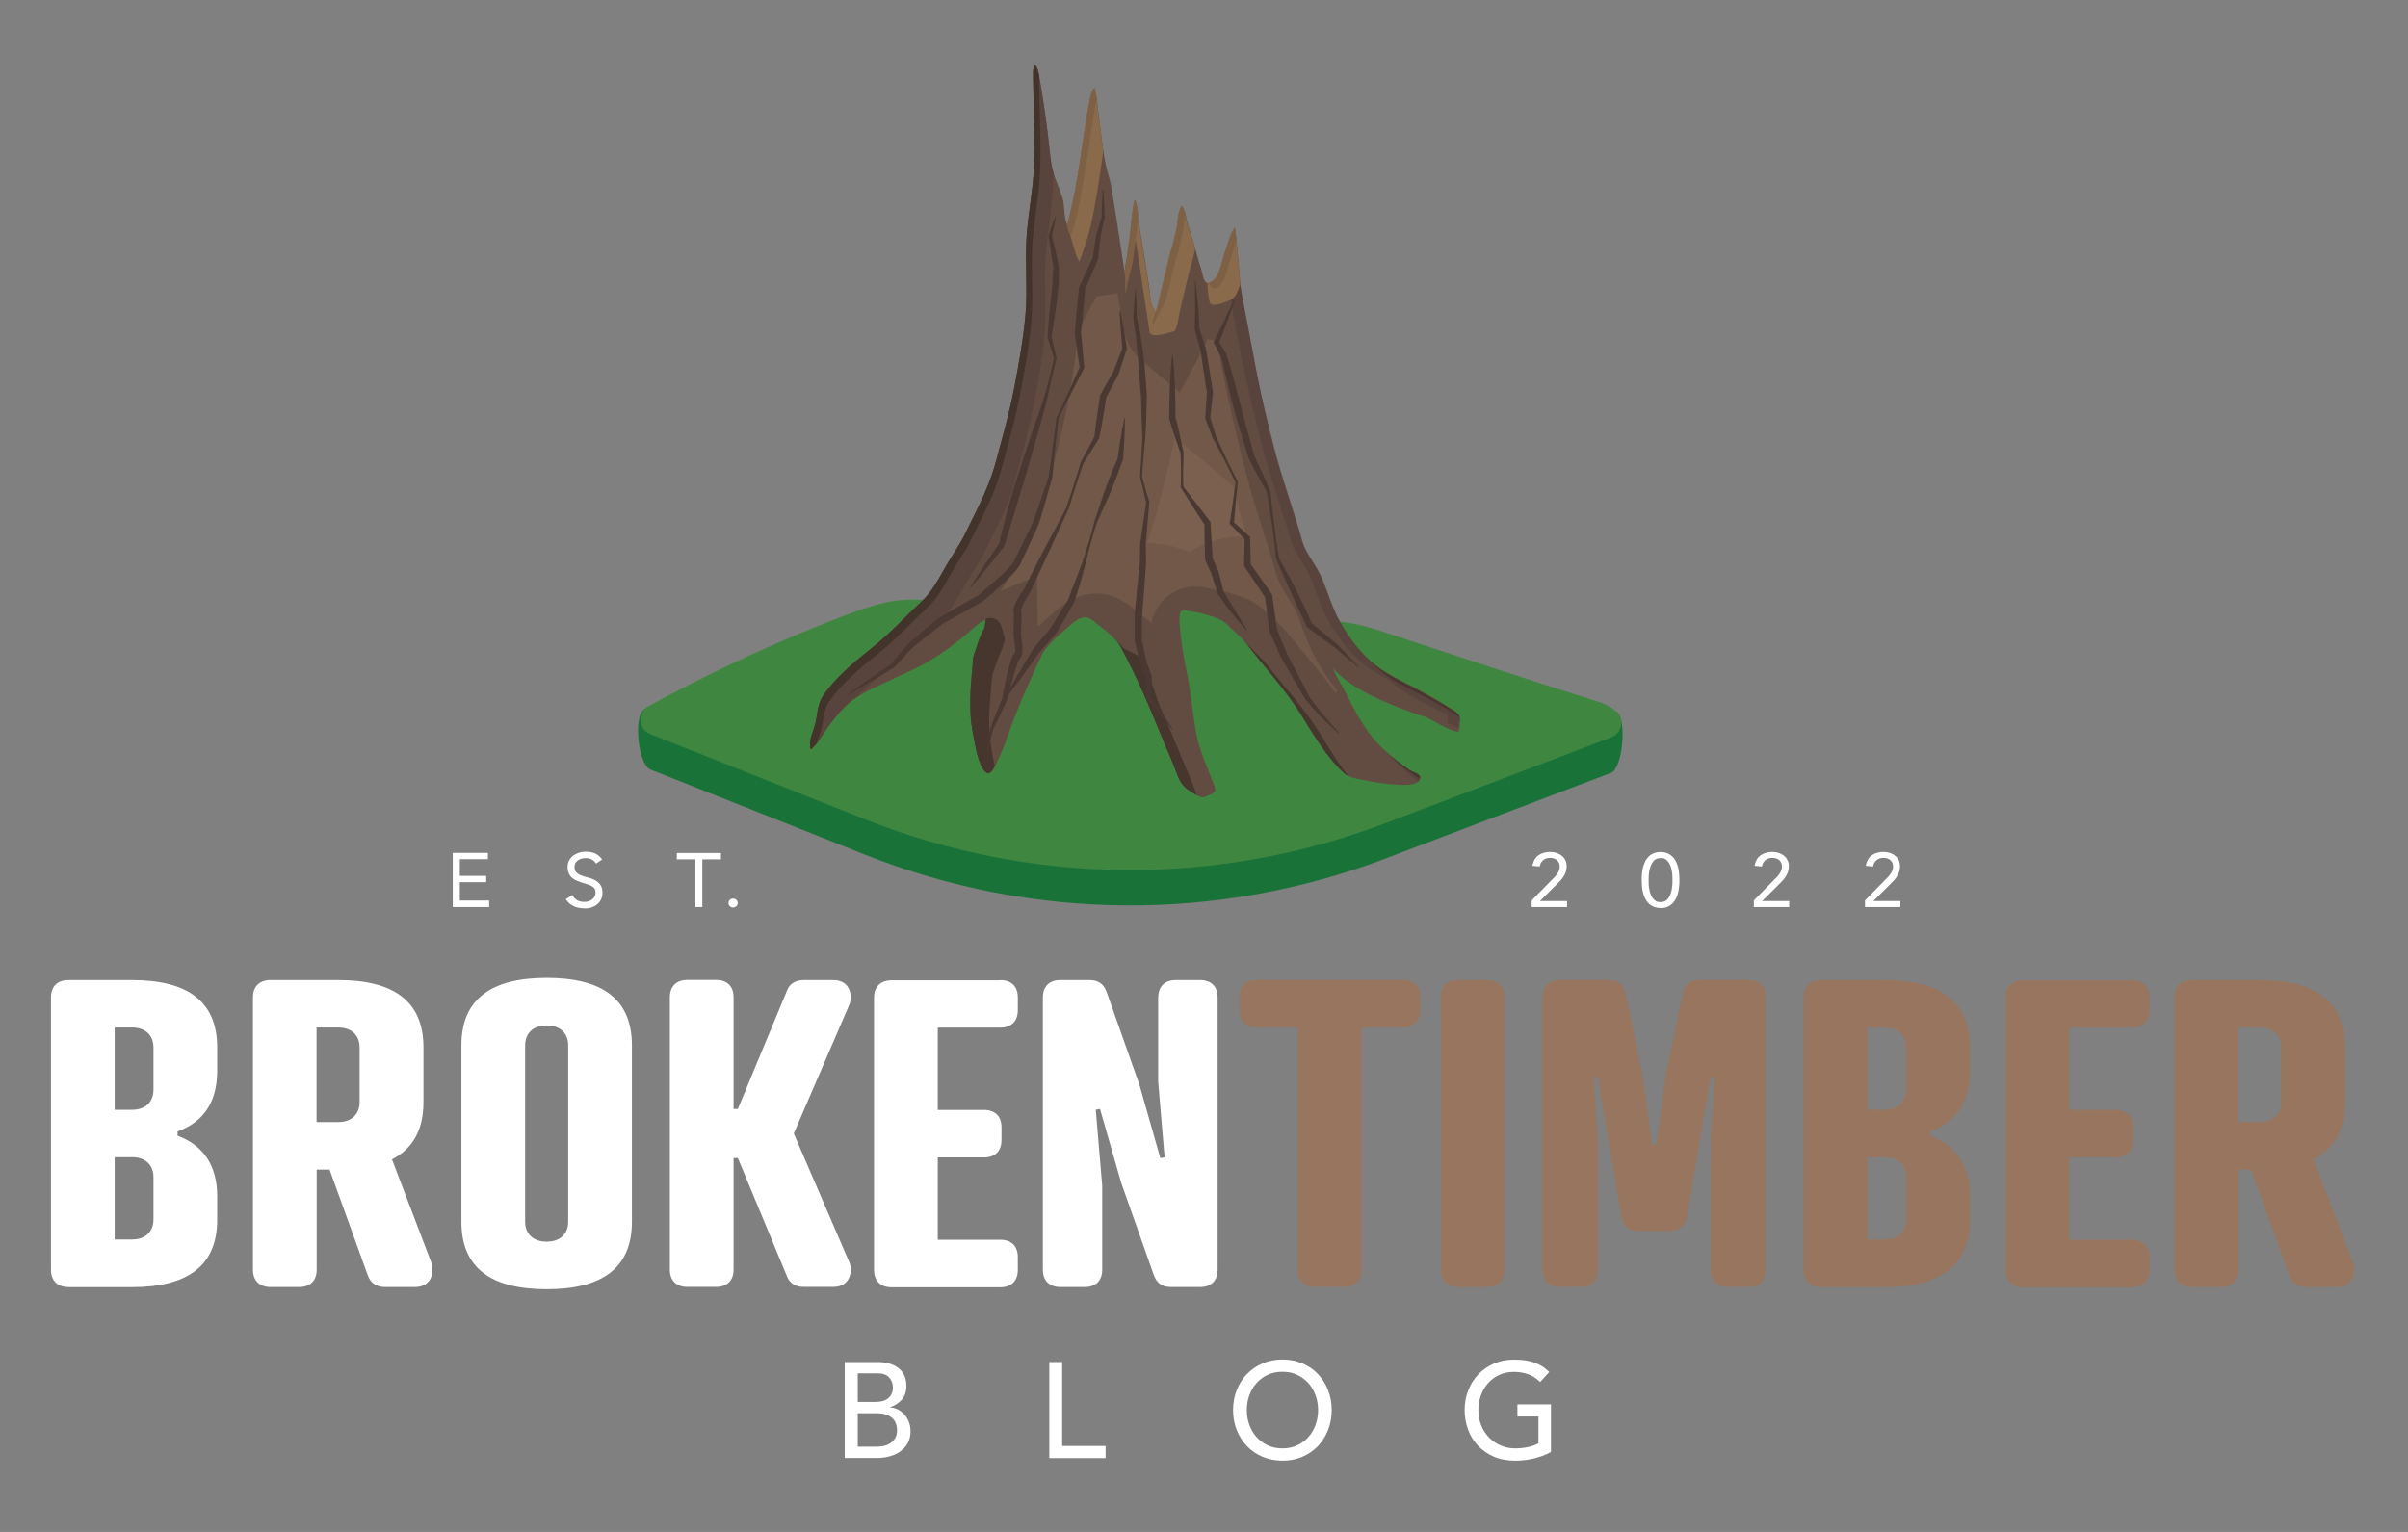 <svg xmlns="http://www.w3.org/2000/svg" id="Layer_1" viewBox="0 0 198 126"><rect x="0" y="0" width="198" height="126" fill="#808080" stroke="none"/><defs><style>.cls-1{fill:#fff;}.cls-2{fill:#7e6145;}.cls-3{fill:#98755e;}.cls-4{fill:#42332b;}.cls-5{fill:#3f8740;}.cls-6{fill:#197339;}.cls-7{fill:#715848;}.cls-8{fill:#46362e;}.cls-9{fill:#896a4b;}.cls-10{fill:#493932;}.cls-11{fill:#58443c;}.cls-12{fill:#624c42;}.cls-13{fill:#7b5f4f;}</style></defs><g><path class="cls-1" d="M5.64,105.86c-.92,0-1.45-.52-1.45-1.43v-22.39c0-.91,.53-1.43,1.45-1.43h5.21c4.57,0,7.01,1.74,7.01,5.54v1.92c0,2.58-1.13,4.22-3.26,4.99v.35c2.12,.8,3.26,2.44,3.26,4.99v1.92c0,3.8-2.44,5.55-7.01,5.55H5.64Zm5.21-14.58c1.17,0,1.77-.7,1.77-1.64v-3.49c0-.94-.6-1.64-1.77-1.64h-1.42v6.77h1.42Zm0,10.67c1.17,0,1.77-.7,1.77-1.64v-3.49c0-.94-.6-1.64-1.77-1.64h-1.42v6.77h1.42Z"></path><path class="cls-1" d="M32.23,95.36l3.22,8.44c.28,.73,.11,2.06-1.34,2.06h-2.44c-.74,0-1.2-.35-1.42-.94l-3.15-8.72h-1.06v8.23c0,.91-.53,1.43-1.45,1.43h-2.34c-.92,0-1.45-.52-1.45-1.43v-22.39c0-.91,.53-1.43,1.45-1.43h5.56c4.57,0,7.01,1.74,7.01,5.54v4.5c0,2.3-.89,3.84-2.59,4.71Zm-4.43-3.07c1.17,0,1.77-.7,1.77-1.64v-4.5c0-.94-.6-1.64-1.77-1.64h-1.77v7.78h1.77Z"></path><path class="cls-1" d="M51.96,85.98v14.51c0,3.8-2.44,5.55-7.01,5.55s-7.01-1.74-7.01-5.55v-14.51c0-3.8,2.44-5.55,7.01-5.55s7.01,1.74,7.01,5.55Zm-8.78,0v14.51c0,.94,.6,1.64,1.77,1.64s1.77-.7,1.77-1.64v-14.51c0-.94-.6-1.64-1.77-1.64s-1.77,.7-1.77,1.64Z"></path><path class="cls-1" d="M60.32,91.21h.35l4.07-9.8c.21-.52,.71-.8,1.35-.8h2.41c1.52,0,1.59,1.43,1.34,2.02l-4.57,10.6,4.57,10.6c.25,.59,.18,2.02-1.34,2.02h-2.41c-.64,0-1.13-.28-1.35-.8l-4.07-9.8h-.35v9.17c0,.91-.53,1.43-1.45,1.43h-2.34c-.92,0-1.45-.52-1.45-1.43v-22.39c0-.91,.53-1.43,1.45-1.43h2.34c.92,0,1.45,.52,1.45,1.43v9.17Z"></path><path class="cls-1" d="M82.24,80.61c.92,0,1.45,.52,1.45,1.43v1.05c0,.91-.53,1.43-1.45,1.43h-5.13v6.77h3.79c.92,0,1.45,.52,1.45,1.43v1.05c0,.91-.53,1.43-1.45,1.43h-3.79v6.77h5.13c.92,0,1.45,.52,1.45,1.43v1.05c0,.91-.53,1.43-1.45,1.43h-8.92c-.92,0-1.45-.52-1.45-1.43v-22.39c0-.91,.53-1.43,1.45-1.43h8.92Z"></path><path class="cls-1" d="M95.24,82.04c0-.91,.53-1.43,1.45-1.43h1.98c.92,0,1.45,.52,1.45,1.43v22.39c0,.91-.53,1.43-1.45,1.43h-2.37c-.89,0-1.24-.45-1.45-1.05l-2.66-7.53-1.74-6.07-.35,.07,.53,6.24v6.91c0,.91-.53,1.43-1.45,1.43h-1.98c-.92,0-1.45-.52-1.45-1.43v-22.39c0-.91,.53-1.43,1.45-1.43h2.37c.89,0,1.24,.45,1.45,1.05l2.66,7.53,1.73,6.07,.35-.07-.53-6.24v-6.91Z"></path><path class="cls-3" d="M111.96,84.51v19.91c0,.91-.53,1.43-1.45,1.43h-2.34c-.92,0-1.45-.52-1.45-1.43v-19.91h-3.36c-.92,0-1.45-.52-1.45-1.43v-1.05c0-.91,.53-1.43,1.45-1.43h11.97c.92,0,1.45,.52,1.45,1.43v1.05c0,.91-.53,1.43-1.45,1.43h-3.36Z"></path><path class="cls-3" d="M123.72,104.43c0,.91-.53,1.43-1.45,1.43h-2.34c-.92,0-1.45-.52-1.45-1.43v-22.39c0-.91,.53-1.43,1.45-1.43h2.34c.92,0,1.45,.52,1.45,1.43v22.39Z"></path><path class="cls-3" d="M134.77,101.25c-.85,0-1.31-.45-1.42-1.05l-1.98-11.58h-.35l.35,4.88v10.92c0,.91-.53,1.43-1.45,1.43h-1.63c-.92,0-1.45-.52-1.45-1.43v-22.39c0-.94,.57-1.43,1.45-1.43h3.93c.92,0,1.35,.45,1.49,1.36l1.31,6.21,.82,6h.35l.82-6,1.31-6.21c.14-.91,.57-1.36,1.49-1.36h3.93c.89,0,1.45,.49,1.45,1.43v22.39c0,.91-.53,1.43-1.45,1.43h-1.63c-.92,0-1.45-.52-1.45-1.43v-10.92l.35-4.88h-.35l-1.98,11.58c-.11,.59-.57,1.05-1.42,1.05h-2.48Z"></path><path class="cls-3" d="M149.75,105.86c-.92,0-1.45-.52-1.45-1.43v-22.39c0-.91,.53-1.43,1.45-1.43h5.21c4.57,0,7.01,1.74,7.01,5.54v1.92c0,2.58-1.13,4.22-3.26,4.99v.35c2.12,.8,3.26,2.44,3.26,4.99v1.92c0,3.8-2.44,5.55-7.01,5.55h-5.21Zm5.21-14.58c1.17,0,1.77-.7,1.77-1.64v-3.49c0-.94-.6-1.64-1.77-1.64h-1.42v6.77h1.42Zm0,10.67c1.17,0,1.77-.7,1.77-1.64v-3.49c0-.94-.6-1.64-1.77-1.64h-1.42v6.77h1.42Z"></path><path class="cls-3" d="M175.29,80.61c.92,0,1.45,.52,1.45,1.43v1.05c0,.91-.53,1.43-1.45,1.43h-5.13v6.77h3.79c.92,0,1.45,.52,1.45,1.43v1.05c0,.91-.53,1.43-1.45,1.43h-3.79v6.77h5.13c.92,0,1.45,.52,1.45,1.43v1.05c0,.91-.53,1.43-1.45,1.43h-8.92c-.92,0-1.45-.52-1.45-1.43v-22.39c0-.91,.53-1.43,1.45-1.43h8.92Z"></path><path class="cls-3" d="M190.23,95.36l3.22,8.44c.28,.73,.11,2.06-1.34,2.06h-2.44c-.74,0-1.2-.35-1.42-.94l-3.15-8.72h-1.06v8.23c0,.91-.53,1.43-1.45,1.43h-2.34c-.92,0-1.45-.52-1.45-1.43v-22.39c0-.91,.53-1.43,1.45-1.43h5.56c4.57,0,7.01,1.74,7.01,5.54v4.5c0,2.3-.89,3.84-2.59,4.71Zm-4.43-3.07c1.17,0,1.77-.7,1.77-1.64v-4.5c0-.94-.6-1.64-1.77-1.64h-1.77v7.78h1.77Z"></path></g><g><g><path class="cls-1" d="M37.31,70.24h2.73v.36h-2.31v1.53h2.17v.36h-2.17v1.67h2.41v.36h-2.83v-4.29Z"></path><path class="cls-1" d="M40.22,74.6h-2.99v-4.45h2.89v.52h-2.31v1.37h2.17v.52h-2.17v1.51h2.41v.52Zm-2.83-.16h2.67v-.2h-2.41v-1.83h2.17v-.2h-2.17v-1.69h2.31v-.2h-2.57v4.13Z"></path></g><g><path class="cls-1" d="M47.03,73.73c.11,.18,.25,.32,.43,.41s.37,.13,.6,.13c.14,0,.27-.02,.39-.06,.12-.04,.23-.1,.32-.17,.09-.07,.16-.16,.21-.26,.05-.1,.08-.22,.08-.35,0-.15-.03-.27-.1-.37-.07-.1-.15-.18-.26-.24-.11-.06-.23-.12-.37-.16-.14-.04-.28-.09-.42-.13-.14-.04-.29-.09-.42-.15-.14-.06-.26-.13-.37-.22-.11-.09-.2-.21-.26-.34-.07-.14-.1-.31-.1-.51,0-.19,.04-.36,.12-.51,.08-.15,.18-.27,.32-.37s.28-.17,.46-.22c.17-.05,.35-.08,.54-.08,.24,0,.47,.04,.68,.12s.39,.22,.54,.41l-.36,.25c-.1-.14-.23-.25-.37-.32-.14-.07-.31-.11-.5-.11-.13,0-.26,.02-.38,.05-.12,.03-.23,.08-.32,.15s-.16,.15-.22,.25c-.05,.1-.08,.22-.08,.36,0,.21,.06,.38,.17,.49,.11,.12,.26,.21,.43,.27,.17,.07,.35,.13,.55,.18,.2,.05,.38,.12,.55,.2,.17,.08,.31,.2,.43,.35,.11,.15,.17,.36,.17,.63,0,.19-.04,.37-.11,.51-.08,.15-.18,.28-.31,.38-.13,.1-.28,.18-.44,.23s-.34,.08-.52,.08c-.29,0-.57-.05-.81-.15-.25-.1-.46-.27-.64-.5l.4-.25Z"></path><path class="cls-1" d="M48.08,74.71c-.3,0-.59-.05-.84-.15-.26-.11-.49-.28-.67-.53l-.05-.07,.54-.35,.04,.07c.1,.17,.23,.3,.39,.38,.16,.08,.35,.12,.56,.12,.13,0,.25-.02,.37-.06,.11-.04,.21-.09,.29-.16,.08-.07,.15-.15,.19-.24,.05-.09,.07-.2,.07-.31,0-.13-.03-.24-.08-.32-.06-.09-.14-.16-.24-.21-.1-.06-.22-.11-.35-.15-.14-.04-.28-.09-.42-.13-.16-.05-.3-.1-.43-.15-.14-.06-.27-.14-.39-.23-.12-.1-.21-.22-.28-.37-.07-.15-.11-.33-.11-.54,0-.2,.04-.38,.13-.54,.08-.16,.2-.29,.34-.4,.14-.1,.3-.18,.48-.24,.41-.12,.89-.1,1.27,.05,.22,.09,.41,.24,.57,.44l.05,.07-.49,.34-.05-.06c-.1-.13-.21-.23-.34-.29-.13-.07-.29-.1-.47-.1-.13,0-.25,.02-.36,.05-.11,.03-.21,.08-.29,.14-.08,.06-.15,.13-.2,.22-.05,.09-.07,.2-.07,.32,0,.19,.05,.34,.15,.44,.11,.11,.24,.19,.4,.25,.17,.07,.35,.12,.54,.17,.21,.05,.4,.12,.57,.21,.18,.09,.33,.22,.45,.38,.12,.16,.19,.39,.19,.67,0,.2-.04,.39-.12,.55-.08,.16-.19,.3-.33,.41-.13,.11-.29,.19-.47,.25-.17,.06-.36,.08-.55,.08Zm-1.33-.71c.16,.19,.34,.32,.55,.41,.24,.09,.5,.14,.78,.14,.17,0,.34-.03,.5-.08s.3-.12,.42-.22c.12-.1,.21-.21,.29-.35,.07-.14,.1-.3,.1-.48,0-.25-.05-.44-.15-.58-.11-.14-.24-.25-.4-.33-.16-.08-.34-.15-.54-.2-.2-.05-.39-.11-.56-.18-.18-.07-.33-.17-.45-.29-.13-.13-.19-.32-.19-.55,0-.15,.03-.28,.09-.4,.06-.11,.14-.2,.24-.28,.1-.07,.22-.13,.35-.16,.13-.04,.26-.05,.41-.05,.21,0,.39,.04,.54,.12,.13,.06,.25,.16,.35,.28l.23-.16c-.13-.15-.28-.26-.45-.32-.35-.14-.79-.16-1.17-.05-.16,.05-.31,.12-.43,.21-.12,.09-.22,.21-.29,.34-.07,.14-.11,.29-.11,.47,0,.19,.03,.35,.09,.48,.06,.13,.14,.23,.24,.31,.1,.09,.22,.16,.35,.21,.13,.05,.26,.1,.42,.15,.15,.04,.29,.09,.42,.13,.15,.05,.27,.1,.38,.17,.12,.07,.22,.16,.29,.26,.07,.11,.11,.25,.11,.41,0,.14-.03,.27-.09,.38-.06,.11-.14,.21-.23,.29-.1,.08-.21,.14-.34,.18-.13,.04-.27,.06-.42,.06-.24,0-.45-.05-.63-.14-.16-.08-.3-.21-.41-.37l-.26,.16Z"></path></g><g><path class="cls-1" d="M57.26,70.6h-1.52v-.36h3.47v.36h-1.53v3.92h-.42v-3.92Z"></path><path class="cls-1" d="M57.76,74.6h-.58v-3.92h-1.53v-.52h3.63v.52h-1.53v3.92Zm-.42-.16h.26v-3.92h1.53v-.2h-3.31v.2h1.53v3.92Z"></path></g><g><path class="cls-1" d="M59.98,74.27c0-.08,.03-.15,.09-.21,.06-.06,.13-.08,.21-.08s.16,.03,.21,.08c.06,.06,.09,.13,.09,.21s-.03,.15-.09,.21c-.06,.06-.13,.08-.21,.08s-.16-.03-.21-.08c-.06-.06-.09-.12-.09-.21Z"></path><path class="cls-1" d="M60.28,74.64c-.11,0-.2-.04-.27-.11-.07-.07-.11-.16-.11-.26s.04-.19,.11-.26c.15-.14,.39-.14,.54,0,.07,.07,.11,.16,.11,.26s-.04,.19-.11,.26c-.07,.07-.17,.11-.27,.11Zm0-.58c-.06,0-.12,.02-.16,.06-.04,.04-.06,.09-.06,.15s.02,.11,.06,.15c.09,.08,.23,.08,.32,0,.04-.04,.06-.09,.06-.15s-.02-.11-.06-.15-.1-.06-.16-.06Z"></path></g></g><g><g><path class="cls-1" d="M126.02,74.1l1.68-1.7c.08-.07,.15-.15,.23-.23,.08-.08,.14-.17,.21-.26,.06-.09,.11-.19,.15-.29,.04-.1,.06-.21,.06-.33,0-.25-.08-.45-.25-.59-.17-.14-.38-.21-.64-.21-.23,0-.43,.06-.59,.19-.16,.13-.26,.3-.31,.51l-.44-.04c.07-.33,.23-.58,.47-.74,.24-.16,.54-.25,.88-.25,.17,0,.34,.03,.49,.08,.16,.05,.29,.12,.41,.21,.12,.09,.21,.21,.28,.34,.07,.14,.1,.29,.1,.46s-.03,.32-.08,.46c-.05,.14-.12,.28-.21,.4s-.18,.25-.3,.36-.22,.23-.34,.34l-1.39,1.37h2.34v.33h-2.76v-.42Z"></path><path class="cls-1" d="M128.86,74.6h-2.92v-.54l1.7-1.73c.08-.07,.15-.15,.22-.23,.07-.08,.14-.16,.2-.25,.06-.09,.1-.18,.14-.27,.03-.09,.05-.19,.05-.3,0-.23-.07-.4-.22-.53-.15-.13-.35-.19-.59-.19-.22,0-.39,.06-.54,.18-.14,.12-.24,.27-.28,.46l-.02,.07-.6-.06,.02-.09c.08-.35,.25-.62,.51-.79,.26-.17,.57-.26,.93-.26,.18,0,.35,.03,.52,.08,.16,.05,.31,.13,.43,.23,.13,.1,.23,.22,.3,.37,.08,.15,.11,.32,.11,.5,0,.18-.03,.34-.08,.49-.06,.15-.13,.29-.22,.42-.09,.13-.19,.26-.31,.37-.11,.11-.22,.23-.34,.34l-1.25,1.24h2.23v.49Zm-2.76-.16h2.6v-.17h-2.46l1.53-1.51c.11-.11,.23-.23,.34-.34,.11-.11,.2-.23,.29-.35,.08-.12,.15-.25,.2-.39,.05-.13,.07-.28,.07-.43s-.03-.3-.1-.43c-.06-.12-.15-.23-.26-.32-.11-.09-.24-.16-.39-.2-.15-.05-.3-.07-.47-.07-.33,0-.61,.08-.84,.23-.2,.14-.34,.34-.42,.6l.28,.03c.06-.2,.16-.36,.32-.48,.17-.14,.39-.21,.64-.21,.27,0,.5,.08,.69,.23,.19,.16,.28,.38,.28,.65,0,.12-.02,.24-.06,.35-.04,.11-.09,.21-.16,.31-.07,.1-.14,.19-.21,.27-.08,.08-.15,.16-.23,.24l-1.65,1.68v.31Z"></path></g><g><path class="cls-1" d="M135.06,72.38c0-.15,0-.32,.02-.49,.01-.17,.04-.34,.08-.5,.04-.16,.09-.32,.16-.47s.16-.28,.27-.39c.11-.11,.24-.2,.39-.27,.15-.07,.33-.1,.54-.1s.39,.03,.55,.1c.15,.07,.28,.16,.39,.27,.11,.11,.2,.24,.27,.39s.12,.3,.16,.47c.04,.16,.07,.33,.08,.5,.01,.17,.02,.33,.02,.49s0,.32-.02,.49c-.01,.17-.04,.34-.08,.5-.04,.16-.09,.32-.16,.47s-.16,.28-.27,.39-.24,.2-.39,.27-.34,.1-.55,.1-.39-.03-.54-.1-.29-.16-.39-.27c-.11-.11-.2-.24-.27-.39s-.12-.3-.16-.47c-.04-.16-.07-.33-.08-.5-.01-.17-.02-.33-.02-.49Zm.42,0c0,.11,0,.24,.01,.37,0,.14,.03,.27,.05,.41,.03,.14,.06,.28,.11,.41,.05,.13,.11,.25,.19,.35,.08,.1,.17,.19,.29,.25s.25,.09,.41,.09,.29-.03,.41-.09c.12-.06,.21-.15,.29-.25,.08-.1,.14-.22,.19-.35,.05-.13,.08-.27,.11-.41,.03-.14,.04-.28,.05-.41,0-.13,.01-.26,.01-.37s0-.23-.01-.37c0-.14-.03-.28-.05-.41-.03-.14-.06-.28-.11-.41-.05-.13-.11-.25-.19-.35-.08-.1-.17-.19-.29-.25-.12-.06-.25-.09-.41-.09s-.29,.03-.41,.09-.21,.15-.29,.25c-.08,.1-.14,.22-.19,.35-.05,.13-.08,.27-.11,.41-.02,.14-.04,.28-.05,.41,0,.14-.01,.26-.01,.37Z"></path><path class="cls-1" d="M136.54,74.68c-.22,0-.41-.04-.58-.11-.16-.07-.31-.17-.42-.29-.12-.12-.21-.26-.28-.41-.07-.15-.13-.31-.17-.48-.04-.17-.07-.34-.08-.51-.01-.17-.02-.33-.02-.5s0-.33,.02-.5c.02-.17,.04-.35,.08-.51,.04-.17,.1-.33,.17-.48,.07-.16,.17-.29,.28-.41,.11-.12,.25-.22,.42-.29,.16-.07,.36-.11,.58-.11s.42,.04,.58,.11c.16,.07,.3,.17,.42,.29,.12,.12,.21,.26,.28,.41,.07,.15,.13,.31,.17,.48,.04,.17,.07,.34,.08,.52,.02,.17,.02,.34,.02,.5s0,.33-.02,.5c-.02,.17-.04,.34-.08,.51-.04,.17-.1,.33-.17,.48-.07,.15-.17,.29-.28,.41-.12,.12-.26,.22-.42,.29-.16,.07-.36,.11-.58,.11Zm0-4.43c-.2,0-.37,.03-.51,.09-.14,.06-.27,.15-.37,.25-.1,.11-.19,.23-.25,.37-.07,.14-.12,.29-.16,.45-.04,.16-.07,.32-.08,.49-.01,.16-.02,.33-.02,.48s0,.32,.02,.48c.01,.17,.04,.33,.08,.49,.04,.16,.09,.31,.16,.45,.06,.14,.15,.26,.25,.37,.1,.1,.22,.19,.37,.25,.14,.06,.32,.09,.51,.09s.37-.03,.51-.09c.14-.06,.27-.15,.37-.25,.1-.11,.19-.23,.25-.37,.07-.14,.12-.29,.16-.45,.04-.16,.07-.32,.08-.49,.02-.17,.02-.33,.02-.48s0-.31-.02-.48c-.01-.17-.04-.33-.08-.49-.04-.16-.09-.31-.16-.45-.07-.14-.15-.26-.25-.37-.1-.1-.23-.19-.37-.25-.14-.06-.31-.09-.51-.09Zm0,4.11c-.17,0-.32-.04-.45-.1-.12-.07-.23-.16-.31-.27-.08-.11-.15-.23-.2-.38-.05-.15-.09-.28-.11-.42-.03-.16-.04-.29-.05-.42,0-.14-.01-.26-.01-.38s0-.24,.01-.38c0-.13,.02-.27,.05-.42,.03-.14,.06-.28,.11-.42,.05-.14,.12-.27,.2-.38,.08-.11,.19-.2,.32-.27,.13-.07,.28-.1,.44-.1s.32,.03,.45,.1c.12,.07,.23,.16,.32,.27,.08,.11,.15,.24,.2,.38,.05,.13,.09,.28,.11,.42,.03,.14,.04,.28,.05,.42,0,.14,.01,.26,.01,.38s0,.24-.01,.38c0,.14-.03,.29-.05,.42-.03,.15-.06,.28-.11,.42-.05,.14-.12,.27-.2,.38-.09,.11-.19,.2-.32,.27-.13,.07-.28,.1-.45,.1Zm0-3.78c-.14,0-.27,.03-.37,.08-.1,.06-.19,.13-.26,.23-.07,.09-.13,.21-.18,.33-.05,.13-.08,.26-.11,.39-.03,.15-.04,.28-.05,.41,0,.14-.01,.26-.01,.37s0,.23,.01,.37c0,.12,.02,.25,.05,.4,.02,.13,.06,.26,.11,.4,.05,.13,.11,.24,.18,.33,.07,.09,.16,.17,.26,.23,.1,.06,.23,.08,.37,.08s.26-.03,.37-.08c.1-.06,.19-.13,.26-.23,.07-.1,.13-.21,.18-.33,.05-.13,.08-.26,.11-.4,.02-.13,.04-.27,.05-.4,0-.13,.01-.26,.01-.37s0-.23-.01-.37c0-.14-.03-.27-.05-.41-.02-.14-.06-.27-.11-.4-.05-.13-.11-.24-.18-.33-.07-.09-.16-.17-.26-.23-.11-.06-.23-.08-.37-.08Z"></path></g><g><path class="cls-1" d="M144.29,74.1l1.68-1.7c.08-.07,.15-.15,.23-.23,.08-.08,.14-.17,.21-.26,.06-.09,.11-.19,.15-.29,.04-.1,.06-.21,.06-.33,0-.25-.08-.45-.25-.59-.17-.14-.38-.21-.64-.21-.23,0-.43,.06-.59,.19-.16,.13-.26,.3-.31,.51l-.44-.04c.07-.33,.23-.58,.47-.74,.24-.16,.54-.25,.88-.25,.17,0,.34,.03,.49,.08,.16,.05,.29,.12,.41,.21,.12,.09,.21,.21,.28,.34,.07,.14,.1,.29,.1,.46s-.03,.32-.08,.46c-.05,.14-.12,.28-.21,.4s-.18,.25-.3,.36-.22,.23-.34,.34l-1.39,1.37h2.34v.33h-2.76v-.42Z"></path><path class="cls-1" d="M147.13,74.6h-2.92v-.54l1.7-1.73c.08-.07,.15-.15,.22-.23,.07-.08,.14-.16,.2-.25,.06-.08,.1-.18,.14-.27,.03-.09,.05-.19,.05-.3,0-.23-.07-.4-.22-.53-.15-.13-.35-.19-.59-.19-.22,0-.39,.06-.54,.18-.14,.12-.24,.27-.28,.46l-.02,.07-.6-.06,.02-.09c.08-.35,.25-.62,.51-.79,.26-.17,.57-.26,.93-.26,.18,0,.35,.03,.52,.08,.16,.05,.31,.13,.43,.23,.13,.1,.23,.22,.3,.37,.08,.15,.11,.32,.11,.5,0,.17-.03,.34-.08,.49-.06,.15-.13,.29-.22,.42-.09,.13-.19,.25-.31,.37-.11,.11-.22,.23-.34,.34l-1.25,1.24h2.23v.49Zm-2.76-.16h2.6v-.17h-2.46l1.53-1.51c.11-.11,.23-.23,.34-.34,.11-.11,.2-.23,.29-.35,.08-.12,.15-.25,.2-.39,.05-.13,.07-.28,.07-.43s-.03-.3-.1-.43c-.06-.12-.15-.23-.26-.32-.11-.09-.24-.16-.39-.2-.15-.05-.3-.07-.47-.07-.33,0-.61,.08-.84,.23-.2,.14-.34,.34-.42,.6l.28,.03c.06-.2,.16-.36,.32-.48,.17-.14,.39-.21,.64-.21,.27,0,.5,.08,.69,.23,.19,.16,.28,.38,.28,.65,0,.13-.02,.25-.06,.36-.04,.11-.09,.21-.16,.3-.07,.1-.14,.19-.21,.27-.08,.08-.15,.16-.23,.24l-1.65,1.68v.31Z"></path></g><g><path class="cls-1" d="M153.43,74.1l1.68-1.7c.08-.07,.15-.15,.23-.23,.08-.08,.14-.17,.21-.26,.06-.09,.11-.19,.15-.29,.04-.1,.06-.21,.06-.33,0-.25-.08-.45-.25-.59-.17-.14-.38-.21-.64-.21-.23,0-.43,.06-.59,.19-.16,.13-.26,.3-.31,.51l-.44-.04c.07-.33,.23-.58,.47-.74,.24-.16,.54-.25,.88-.25,.17,0,.34,.03,.49,.08,.16,.05,.29,.12,.41,.21,.12,.09,.21,.21,.28,.34,.07,.14,.1,.29,.1,.46s-.03,.32-.08,.46c-.05,.14-.12,.28-.21,.4s-.18,.25-.3,.36-.22,.23-.34,.34l-1.39,1.37h2.34v.33h-2.76v-.42Z"></path><path class="cls-1" d="M156.27,74.6h-2.92v-.54l1.7-1.73c.08-.07,.15-.15,.22-.23,.07-.07,.13-.16,.2-.25,.06-.08,.1-.18,.14-.27,.03-.09,.05-.19,.05-.3,0-.23-.07-.4-.22-.53-.15-.13-.35-.19-.59-.19-.21,0-.39,.06-.54,.18-.15,.12-.24,.27-.28,.46l-.02,.07-.6-.06,.02-.09c.08-.35,.25-.62,.51-.79,.26-.17,.57-.26,.93-.26,.18,0,.35,.03,.52,.08,.16,.05,.31,.13,.43,.23,.13,.1,.23,.22,.3,.37,.08,.15,.11,.32,.11,.5,0,.17-.03,.34-.08,.49-.06,.15-.13,.29-.22,.42-.09,.13-.19,.25-.31,.37-.11,.11-.22,.23-.34,.34l-1.25,1.24h2.23v.49Zm-2.76-.16h2.6v-.17h-2.46l1.53-1.51c.11-.11,.23-.23,.34-.34,.11-.11,.2-.23,.29-.35,.08-.12,.15-.25,.2-.39,.05-.13,.07-.28,.07-.43s-.03-.3-.1-.43c-.06-.12-.15-.23-.26-.32-.11-.09-.24-.16-.39-.2-.15-.05-.3-.07-.47-.07-.33,0-.61,.08-.84,.23-.2,.14-.34,.34-.42,.6l.28,.03c.06-.2,.16-.36,.32-.48,.17-.14,.39-.21,.64-.21,.27,0,.5,.08,.69,.23,.19,.16,.28,.38,.28,.65,0,.13-.02,.25-.06,.36-.04,.11-.09,.21-.16,.3-.07,.1-.14,.19-.21,.27-.08,.08-.15,.16-.23,.24l-1.65,1.68v.31Z"></path></g></g><g><path class="cls-1" d="M69.47,112.03h2.7c.34,0,.65,.04,.94,.12s.54,.2,.75,.36c.21,.16,.37,.36,.49,.61,.12,.25,.18,.54,.18,.88,0,.45-.12,.82-.37,1.11-.25,.29-.57,.5-.97,.63v.02c.24,.01,.45,.08,.66,.18,.21,.11,.38,.25,.53,.42,.15,.17,.27,.38,.36,.61,.09,.23,.13,.48,.13,.75,0,.36-.07,.67-.21,.94-.14,.27-.34,.5-.59,.69-.25,.19-.54,.33-.87,.42-.33,.1-.69,.15-1.07,.15h-2.67v-7.91Zm1.06,3.28h1.44c.2,0,.38-.02,.56-.06s.33-.11,.46-.21c.13-.1,.24-.22,.31-.37,.08-.15,.12-.33,.12-.55,0-.31-.1-.58-.3-.81-.2-.23-.51-.35-.93-.35h-1.66v2.35Zm0,3.68h1.55c.16,0,.34-.02,.53-.05,.19-.03,.38-.1,.54-.2,.17-.1,.31-.24,.43-.41,.12-.17,.18-.4,.18-.68,0-.47-.15-.82-.45-1.06s-.71-.35-1.22-.35h-1.56v2.75Z"></path><path class="cls-1" d="M86.28,112.03h1.06v6.9h3.57v1h-4.63v-7.91Z"></path><path class="cls-1" d="M105.45,120.14c-.59,0-1.14-.11-1.64-.32s-.92-.5-1.28-.88-.63-.81-.84-1.32c-.2-.51-.3-1.05-.3-1.64s.1-1.14,.3-1.64c.2-.51,.48-.95,.84-1.32s.78-.66,1.28-.88c.5-.21,1.04-.32,1.64-.32s1.14,.11,1.64,.32c.5,.21,.92,.5,1.28,.88s.63,.81,.83,1.32c.2,.51,.3,1.05,.3,1.64s-.1,1.14-.3,1.64c-.2,.51-.48,.95-.83,1.32s-.78,.66-1.28,.88-1.04,.32-1.64,.32Zm0-1.01c.45,0,.85-.08,1.21-.25,.36-.17,.67-.39,.92-.68,.26-.28,.45-.62,.59-1,.14-.38,.21-.79,.21-1.22s-.07-.84-.21-1.22c-.14-.38-.34-.72-.59-1-.26-.28-.56-.51-.92-.68-.36-.17-.76-.25-1.21-.25s-.85,.08-1.21,.25c-.36,.17-.67,.39-.92,.68-.26,.28-.45,.62-.59,1-.14,.38-.21,.79-.21,1.22s.07,.84,.21,1.22c.14,.38,.34,.72,.59,1,.26,.28,.56,.51,.92,.68,.36,.17,.76,.25,1.21,.25Z"></path><path class="cls-1" d="M127.53,115.52v3.9c-.19,.12-.41,.22-.65,.31-.24,.09-.49,.16-.75,.23-.26,.06-.52,.11-.79,.14-.27,.03-.52,.04-.75,.04-.66,0-1.25-.11-1.76-.33s-.95-.53-1.31-.91-.63-.82-.81-1.32-.28-1.03-.28-1.59c0-.59,.1-1.14,.3-1.64,.2-.51,.48-.95,.84-1.32s.78-.66,1.28-.88c.5-.21,1.04-.32,1.64-.32,.72,0,1.3,.09,1.76,.27,.45,.18,.83,.43,1.14,.75l-.75,.82c-.32-.31-.66-.53-1.02-.65-.36-.12-.74-.18-1.13-.18-.45,0-.85,.08-1.21,.25-.36,.17-.67,.39-.92,.68-.26,.28-.45,.62-.59,1-.14,.38-.21,.79-.21,1.22s.08,.86,.23,1.24c.15,.38,.37,.72,.64,1s.59,.5,.96,.66,.77,.24,1.2,.24c.37,0,.73-.04,1.06-.11,.33-.07,.62-.17,.85-.31v-2.2h-1.73v-1h2.78Z"></path></g><g><path class="cls-6" d="M53.48,63.29c-1.01-.4-1.44-4.44-.48-4.96,4.89-2.65,10.07-2.31,15.35-4.37,1.48-.58,2.96-1.15,4.5-1.51,2.41-.55,4.79,.1,7.25,.01,2.93-.11,5.88-.65,8.79-.29,3.29,.41,6.42,1.12,9.76,.5,1.02-.19,2.1-.48,3.06-.1,.55,.22,1,.65,1.5,.97,2.02,1.31,4.36,.43,6.58,.48,1.5,.04,2.94,.51,4.36,.98,5.75,1.88,11.55,3.83,17.3,5.62,.47,.15,1.08-2.37,1.47-2.07l.05,.04c.8,.61,.46,4.61-.49,4.97l-18.55,7.05c-13.8,5.25-29.07,5.14-42.79-.31,0,0-12.25-4.86-17.66-7.01Z"></path><path class="cls-5" d="M53.48,60.39c-1.01-.4-1.1-1.8-.14-2.32,4.89-2.65,9.73-4.95,15-7.01,1.48-.58,2.96-1.15,4.5-1.51,2.41-.55,4.79,.1,7.25,.01,2.93-.11,5.88-.65,8.79-.29,3.29,.41,6.42,1.12,9.76,.5,1.02-.19,2.1-.48,3.06-.1,.55,.22,1,.65,1.5,.97,2.02,1.31,4.36,.43,6.58,.48,1.5,.04,2.94,.51,4.36,.98,5.75,1.88,11.55,3.83,17.3,5.62,.47,.15,.92,.37,1.31,.67l.05,.04c.8,.61,.62,1.86-.32,2.22l-18.55,7.05c-13.8,5.25-29.07,5.14-42.79-.31,0,0-12.25-4.86-17.66-7.01Z"></path><g><path class="cls-12" d="M110.03,50.84c.17,.32,.35,.64,.54,.95,.7,1.12,1.57,2.22,2.61,3.04,.97,.76,2.05,1.26,3.14,1.82,.69,.35,1.36,.72,2.02,1.12,.33,.2,.66,.39,.99,.61,.21,.14,.55,.28,.66,.52,.05,.1,.05,.21,.05,.32,0,.31,0,.61-.09,.91,0,.02-.02,.05-.04,.06-.03,.02-.06,.01-.09,0-.84-.2-1.58-.69-2.33-1.1-.29-.16-.66-.22-.97-.33-.52-.18-1.03-.38-1.54-.58-1.99-.8-3.94-1.64-5.43-3.26,.15,.16,.23,.51,.35,.7,.15,.27,.31,.53,.46,.8,.26,.49,.5,.99,.76,1.48,.55,1.06,1.17,2.1,1.95,3,.55,.64,1.18,1.2,1.85,1.72,.33,.25,.66,.5,1,.73,.23,.16,.55,.2,.76,.4,.08,.07,.13,.18,.1,.29-.17,.64-1.46,.52-1.93,.5-.96-.05-1.91-.21-2.85-.4-.53-.1-1.08-.19-1.48-.57-1.52-1.42-2.48-3.15-3.57-4.88-.83-1.32-1.82-2.53-2.81-3.73-.5-.6-.99-1.2-1.47-1.81s-1.12-1.17-1.71-1.72c-.12-.11-.24-.23-.38-.32-.18-.12-.38-.2-.57-.28-.72-.27-1.47-.48-2.23-.57-.22-.03-.53-.18-.69,.06-.05,.08-.07,.17-.08,.27-.08,.63,.04,1.24,.1,1.87,.12,1.18,.38,2.34,.6,3.5,.28,1.47,.39,2.97,.67,4.44s.95,2.82,1.48,4.26c.04,.12,.08,.24,.05,.36-.05,.17-.23,.26-.39,.33-.15,.06-.3,.13-.45,.19-.22,.09-.4,.01-.6-.1-.37-.2-.75-.41-1.05-.71-.48-.49-.64-1.12-.88-1.73-.26-.66-.56-1.32-.83-1.98-.58-1.41-1.16-2.82-1.78-4.21-.54-1.2-1.11-2.39-1.74-3.54-.47-.86-1.31-1.4-2.05-2.01-.27-.23-.61-.52-.98-.49s-.78,.32-1.06,.57c-.72,.65-1.61,1.32-2.18,2.11-.19,.26-.33,.56-.46,.85-.76,1.64-1.51,3.3-2.15,4.99-.39,1.04-.71,2.11-1.2,3.12-.13,.26-.48,1.2-.83,1.21-.37,0-.63-.69-.73-.96-.18-.49-.29-1-.39-1.51-.13-.66-.25-1.32-.32-1.99-.18-1.71,.05-3.4,.18-5.1,.16-.46,.31-.92,.47-1.38,.18-.52,.57-1.15,.56-1.71-.6,.25-1.04,.73-1.53,1.15-.99,.84-2.03,1.61-3.14,2.27s-2.39,1.17-3.59,1.75c-1.19,.57-2.32,1.03-3.28,1.97-.53,.52-1.01,1.13-1.45,1.74-.4,.55-.83,1.42-1.39,1.81-.23-.69,.21-1.41,.37-2.07,.17-.7,.18-1.45,.51-2.1,.14-.29,.35-.54,.55-.79,1.08-1.36,2.44-2.44,3.78-3.52,1.39-1.12,2.57-2.43,3.87-3.64,.92-.85,1.48-1.99,2.1-3.05,.49-.83,1.05-1.64,1.49-2.5,.38-.77,.75-1.53,1.13-2.3,.61-1.24,1.1-2.43,1.45-3.77,.53-1.99,1.09-3.94,1.48-5.96s.76-4.04,.93-6.06-.05-4.16,.08-6.24c0-.15,.02-.29,.03-.44,.14-1.7,.46-3.37,.57-5.07,.17-2.69-.05-5.36-.05-8.04,0-.25,0-.52,.15-.72,.2,.2,.26,.49,.31,.77,.37,2.05,.67,4.11,.88,6.18,.06,.55,.11,1.1,.25,1.64,.2,.77,.56,1.48,.8,2.24s.08,1.62,.42,2.31c.2-.38,.24-.94,.33-1.36,.1-.47,.2-.94,.29-1.41,.18-.94,.34-1.89,.48-2.84,.14-.93,.26-1.9,.42-2.84,.08-.49,.15-.99,.25-1.48,.08-.37,.17-1.09,.46-1.34,.24,.77,.25,1.69,.37,2.49,.21,1.44,.31,2.94,.69,4.36,.08,.29,.17,.58,.24,.87,.08,.35,.14,.7,.19,1.06,.36,2.15,.66,4.31,1,6.46-.06-.43,.14-1.03,.2-1.46l.22-1.58c.13-.99,.16-2.03,.41-3,.26,.51,.24,1.35,.33,1.91,.12,.8,.26,1.59,.39,2.39l.44,2.77c.1,.6,.07,1.73,.58,2.16,.26-.49,.32-1.25,.45-1.79,.25-1.04,.49-2.07,.74-3.11,.21-.62,.36-1.26,.5-1.91,.13-.59,.09-1.38,.43-1.91,.25,.16,.36,1.02,.45,1.32,.15,.51,.31,1.01,.46,1.52,.24,.77,.42,1.56,.68,2.33,.11,.31,.12,.72,.32,.99,.27,.38,.71,.02,.9-.25,.37-.53,.49-1.34,.7-1.95,.25-.72,.43-1.54,.85-2.18,.3,1.98,.31,3.99,.63,5.98,.66,4.09,1.58,8.11,2.61,12.12,.44,1.72,1,3.4,1.53,5.09,.27,.84,.55,1.69,.77,2.54,.27,1.02,.98,1.81,1.45,2.73s.76,1.97,1.17,2.94c.1,.24,.22,.49,.34,.72Z"></path><g><path class="cls-8" d="M98.09,64.54c-.26-.66-.56-1.32-.83-1.98-.58-1.41-1.16-2.82-1.78-4.21-.54-1.2-.87-2.81-1.5-3.96-.38-.7-1.25-.76-1.87-1.25,.02,.03,.04,.07,.06,.11,.63,1.15,1.2,2.34,1.74,3.54,.62,1.39,1.2,2.8,1.78,4.21,.27,.66,.57,1.32,.83,1.98,.24,.62,.4,1.25,.88,1.73,.29,.29,.65,.49,1.01,.69-.12-.28-.21-.57-.32-.86Z"></path><path class="cls-8" d="M108.49,60.25c-.83-1.32-1.82-2.53-2.81-3.73-.5-.6-.99-1.2-1.47-1.81-.49-.62-1.08-1.13-1.66-1.67,.03,.04,.06,.07,.09,.11,.48,.61,.98,1.21,1.47,1.81,.99,1.2,1.98,2.41,2.81,3.73,1.09,1.74,2.06,3.46,3.57,4.88,.11,.1,.23,.19,.37,.25-.89-1.11-1.6-2.34-2.37-3.57Z"></path><path class="cls-8" d="M81.72,62.67c-.13-.66-.25-1.32-.32-1.99-.18-1.71,.05-3.4,.18-5.1,.16-.46,.31-.92,.47-1.38,.18-.52,.57-1.15,.56-1.71l-.25-.93c-.12-.44-.52-.76-.98-.74-.13,0-.25,.04-.34,.11-.13,1.53-1.37,6.65-1.21,8.19,.07,.67,.19,1.33,.32,1.99,.1,.51,.2,1.02,.39,1.51,.1,.27,.36,.97,.73,.96,.18,0,.37-.27,.52-.56-.02-.12-.05-.23-.07-.35Z"></path></g><g><path class="cls-9" d="M94.56,27.44c-.06-.43,.42-1.36,.48-1.79,.01-.08-.37-.55-.36-.62-.09-.54-.58-3.77-.67-4.31-.13-.79-.26-1.59-.39-2.39-.09-.57-.06-1.41-.33-1.91-.11,.43-.17,.86-.23,1.31,.35,2.1,1.16,7.62,1.49,9.72Z"></path><path class="cls-9" d="M99.35,23.25c-.13-.3-.02,1.44,.18,1.71,.27,.38,1.82-.29,2.01-.56,.21-.29,.33-.67,.44-1.05-.16-1.55-.22-3.11-.46-4.65-.42,.65-.59,1.47-.85,2.18-.2,.57-.32,1.33-.64,1.85-.2,.38-.66,.56-.68,.51Z"></path><path class="cls-11" d="M114.74,56.39c.97,.76,2.05,1.26,3.14,1.82,.69,.35,1.36,.72,2.02,1.12,.04,.03,.08,.05,.13,.08,0-.07,0-.13,0-.2,0-.11,0-.22-.05-.32-.11-.24-.45-.38-.66-.52-.32-.21-.65-.41-.99-.61-.66-.39-1.34-.76-2.02-1.12-1.09-.56-2.17-1.06-3.14-1.82,.47,.58,.99,1.11,1.56,1.56Z"></path><path class="cls-11" d="M116.76,64.03c.03-.1-.02-.21-.1-.29-.21-.2-.53-.24-.76-.4-.34-.24-.67-.48-1-.73-.16-.12-.31-.25-.46-.37,.06,.07,.12,.15,.18,.22,.55,.64,1.18,1.2,1.85,1.72,.04,.03,.09,.06,.13,.1,.08-.07,.13-.15,.16-.25Z"></path><path class="cls-9" d="M94.54,27.33c.1,.6,2.06-.11,2.06-.11,.26-.49,.32-1.25,.45-1.79,.25-1.04,.49-2.07,.74-3.11,.2-.6,.35-1.22,.48-1.83-.07-.24-.13-.48-.21-.71-.15-.51-.31-1.01-.46-1.52-.09-.3-.21-1.16-.45-1.32-.33,.52-.3,1.31-.43,1.91-.14,.64-.29,1.28-.5,1.91-.18,.75-1.01,4.15-1.19,4.9,.11,.69-.6,.99-.49,1.68Z"></path><path class="cls-9" d="M88.13,19.78c.23,.73,.26,1.06,.6,1.75,.2-.38,.84-2.41,.93-2.83,.1-.47,.2-.94,.29-1.41,.18-.94,.34-1.89,.48-2.84,.1-.65,.19-1.33,.29-2-.14-.91-.23-1.83-.36-2.73-.11-.8-.13-1.72-.37-2.49-.29,.24-.38,.97-.46,1.34-.1,.49-.16,.99-.25,1.48-.16,.94-.29,1.91-.42,2.84-.14,.95-.3,1.9-.48,2.84-.03,.14-.59,2.64-.62,2.77,.19,.54,.2,.74,.37,1.29Z"></path><path class="cls-11" d="M70.51,57.28c.9-.93,1.93-1.75,2.93-2.56,1.39-1.12,2.57-2.43,3.87-3.64,.92-.85,1.48-1.99,2.1-3.05,.49-.83,1.05-1.64,1.49-2.5,.38-.77,.75-1.53,1.13-2.3,.61-1.24,1.1-2.43,1.45-3.77,.53-1.99,1.09-3.94,1.48-5.96,.39-2,.76-4.04,.93-6.06,.18-2.08-.05-4.16,.08-6.24,0-.15,.02-.29,.03-.44,.14-1.7,.46-3.37,.57-5.07,.03-.49,.05-.98,.06-1.47-.03-.1-.06-.19-.08-.29-.14-.53-.19-1.09-.25-1.64-.22-2.07-.51-4.13-.88-6.18-.05-.28-.11-.57-.31-.77-.15,.2-.16,.47-.15,.72,0,2.69,.22,5.36,.05,8.04-.11,1.7-.43,3.37-.57,5.07-.01,.15-.02,.29-.03,.44-.12,2.08,.1,4.16-.08,6.24-.18,2.03-.55,4.07-.93,6.06-.39,2.02-.95,3.98-1.48,5.96-.36,1.34-.85,2.53-1.45,3.77-.38,.77-.75,1.53-1.13,2.3-.43,.86-1,1.67-1.49,2.5-.62,1.07-1.18,2.2-2.1,3.05-1.3,1.21-2.48,2.52-3.87,3.64-1.34,1.08-2.7,2.16-3.78,3.52-.2,.25-.4,.51-.55,.79-.33,.65-.34,1.4-.51,2.1-.16,.66-.59,1.37-.37,2.07,.56-.4,.98-1.26,1.39-1.81,.44-.61,.92-1.22,1.45-1.74,.32-.31,.65-.57,1-.8Z"></path><path class="cls-11" d="M119.88,58.75c-.11-.24-.45-.38-.66-.52-.32-.21-.65-.41-.99-.61-.66-.39-1.34-.76-2.02-1.12-1.09-.56-2.17-1.06-3.14-1.82-1.04-.82-1.91-1.92-2.61-3.04-.19-.31-.37-.63-.54-.95-.12-.24-.23-.48-.34-.72-.42-.97-.7-2-1.17-2.94-.46-.93-1.18-1.71-1.45-2.73-.22-.86-.5-1.7-.77-2.54-.53-1.69-1.09-3.38-1.53-5.09-1.04-4.01-1.87-9.08-2.68-13.15-.02-.11-.15,.39-.35,.74-.17,.29-.42,.42-.42,.42,.66,4.09,1.54,7.98,2.57,11.99,.44,1.72,1,3.4,1.53,5.09,.27,.84,.55,1.69,.77,2.54,.27,1.02,.98,1.81,1.45,2.73,.47,.95,.76,1.97,1.17,2.94,.1,.24,.22,.49,.34,.72,.17,.32,.35,.64,.54,.95,.7,1.12,1.57,2.22,2.61,3.04,.97,.76,2.05,1.26,3.14,1.82,.69,.35,1.36,.72,2.02,1.12,.33,.2,.66,.39,.99,.61,.21,.14,.55,.28,.66,.52,.05,.1,.05,.21,.05,.32,0,.13,0,.26,0,.39,.27,.15,.54,.28,.82,.4,.06-.26,.06-.52,.06-.79,0-.11,0-.22-.05-.32Z"></path></g><g><path class="cls-8" d="M113.66,55.3c.97,.76,2.05,1.26,3.14,1.82,.69,.35,1.36,.72,2.02,1.12,.33,.2,.66,.39,.99,.61,.06,.04,.14,.08,.21,.13,0-.03-.02-.06-.03-.09-.11-.24-.45-.38-.66-.52-.32-.21-.65-.41-.99-.61-.66-.39-1.34-.76-2.02-1.12-1.09-.56-2.17-1.06-3.14-1.82-.19-.15-.37-.31-.55-.47,.32,.34,.67,.67,1.03,.95Z"></path><path class="cls-2" d="M94.81,26.69c.26-.49,1.03-1.81,1.16-2.35l.74-3.11c.21-.62,.36-1.26,.5-1.91,.11-.48,.1-1.1,.28-1.59-.08-.34-.18-.7-.33-.8-.33,.52-.3,1.31-.43,1.91-.14,.64-.29,1.28-.5,1.91-.25,1.04-.49,2.07-.74,3.11-.11,.47-.27,1.31-.45,1.79,.08,.29-.42,.88-.23,1.04Z"></path><path class="cls-8" d="M116.66,63.75c-.21-.2-.53-.24-.76-.4-.34-.24-.67-.48-1-.73-.37-.29-.73-.59-1.07-.92,.48,.51,1,.97,1.55,1.4,.33,.25,.66,.5,1,.73,.11,.08,.25,.13,.38,.18,.02-.1-.03-.2-.1-.27Z"></path><path class="cls-8" d="M110.04,55.4s0,0,.01,.01c0,0-.01-.01-.02-.02,0,0,0,0,0,0Z"></path><path class="cls-2" d="M92.57,24.26c-.06-.43,.52-2.35,.58-2.78,.07-.53,.14-1.06,.22-1.58,.09-.63,.13-1.29,.21-1.93-.05-.52-.07-1.14-.28-1.55-.25,.97-.28,2.01-.41,3-.07,.53-.14,1.06-.22,1.58,0,0-.2,1.45-.2,1.46,.1,.64,0,1.17,.1,1.81Z"></path><path class="cls-2" d="M99.56,23.57c.27,.38,.71,.02,.9-.25,.37-.53,.49-1.34,.7-1.95,.17-.49,.31-1.02,.51-1.52-.04-.38-.09-.77-.15-1.15-.42,.65-.59,1.47-.85,2.18-.21,.61-.33,1.42-.7,1.95-.12,.17-.35,.39-.57,.41,.04,.12,.08,.23,.15,.32Z"></path><path class="cls-8" d="M97.01,63.45c-.26-.66-.56-1.32-.83-1.98-.58-1.41-1.16-2.82-1.78-4.21-.54-1.2-1.11-2.39-1.74-3.54-.23-.42-.55-.76-.9-1.07,.16,.18,.3,.38,.42,.59,.63,1.15,1.2,2.34,1.74,3.54,.62,1.39,1.2,2.8,1.78,4.21,.27,.66,.57,1.32,.83,1.98,.24,.62,.4,1.25,.88,1.73,.09,.09,.18,.16,.27,.24-.33-.44-.47-.97-.67-1.49Z"></path><path class="cls-2" d="M88.02,19.39c.2-.38,.46-1.36,.55-1.78,.1-.47,.2-.94,.29-1.41,.18-.94,.34-1.89,.48-2.84,.14-.93,.26-1.9,.42-2.84,.08-.49,.15-.99,.25-1.48,.04-.21,.09-.53,.18-.82-.04-.35-.1-.69-.2-1-.29,.24-.38,.97-.46,1.34-.1,.49-.16,.99-.25,1.48-.16,.94-.29,1.91-.42,2.84-.14,.95-.3,1.9-.48,2.84-.09,.47-.19,.94-.29,1.41-.04,.18-.29,1.16-.33,1.36,.04,.44,.07,.52,.26,.9Z"></path><path class="cls-8" d="M107.41,59.16c-.83-1.32-1.82-2.53-2.81-3.73-.5-.6-.99-1.2-1.47-1.81-.28-.35-.59-.67-.92-.99,.15,.16,.3,.33,.44,.5,.48,.61,.98,1.21,1.47,1.81,.99,1.2,1.98,2.41,2.81,3.73,1.09,1.74,2.06,3.46,3.57,4.88,0,0,0,0,0,0-1.25-1.32-2.12-2.86-3.09-4.4Z"></path><path class="cls-8" d="M81.03,63.1c-.18-.49-.29-1-.39-1.51-.13-.66-.25-1.32-.32-1.99-.18-1.71,.05-3.4,.18-5.1,.16-.46,.31-.92,.47-1.38,.18-.52,.57-1.15,.56-1.71-.26,.11-.49,.26-.71,.44-.11,.27-.25,.54-.33,.79-.16,.46-.31,.92-.47,1.38-.12,1.7-.36,3.39-.18,5.1,.07,.67,.19,1.33,.32,1.99,.1,.51,.2,1.02,.39,1.51,.1,.26,.34,.91,.68,.96-.09-.18-.16-.37-.2-.48Z"></path><path class="cls-4" d="M67.52,60.05c.17-.7,.18-1.45,.51-2.1,.14-.29,.35-.54,.55-.79,1.08-1.36,2.44-2.44,3.78-3.52,1.39-1.12,2.57-2.43,3.87-3.64,.92-.85,1.48-1.99,2.1-3.05,.49-.83,1.05-1.64,1.49-2.5,.38-.77,.75-1.53,1.13-2.3,.61-1.24,1.1-2.43,1.45-3.77,.53-1.99,1.09-3.94,1.48-5.96,.39-2,.76-4.04,.93-6.06,.18-2.08-.05-4.16,.08-6.24,0-.15,.02-.29,.03-.44,.14-1.7,.46-3.37,.57-5.07,.17-2.69-.05-5.36-.05-8.04,0-.1,0-.2,0-.29,0-.05-.02-.1-.03-.15-.05-.28-.11-.57-.31-.77-.15,.2-.16,.47-.15,.72,0,2.69,.22,5.36,.05,8.04-.11,1.7-.43,3.37-.57,5.07-.01,.15-.02,.29-.03,.44-.12,2.08,.1,4.16-.08,6.24-.18,2.03-.55,4.07-.93,6.06-.39,2.02-.95,3.98-1.48,5.96-.36,1.34-.85,2.53-1.45,3.77-.38,.77-.75,1.53-1.13,2.3-.43,.86-1,1.67-1.49,2.5-.62,1.07-1.18,2.2-2.1,3.05-1.3,1.21-2.48,2.52-3.87,3.64-1.34,1.08-2.7,2.16-3.78,3.52-.2,.25-.4,.51-.55,.79-.33,.65-.34,1.4-.51,2.1-.16,.66-.59,1.37-.37,2.07,.18-.13,.35-.31,.51-.51,.1-.37,.26-.73,.34-1.07Z"></path></g><path class="cls-7" d="M109.8,56.97c-.66-.92-1.38-1.8-2.15-2.73l-.18-.22c-.44-.53-.85-1.02-1.24-1.53-.56-.71-1.17-1.28-1.7-1.77-.11-.1-.23-.21-.34-.32-.17-.16-.44-.41-.8-.66-.47-.32-.93-.51-1.28-.64-.97-.36-1.94-.61-2.86-.74-.19-.04-.54-.11-.96-.11-1.22,0-2.32,.57-3.01,1.56-.39,.56-.54,1.11-.61,1.46-.37-.35-.73-.63-1.05-.88-.13-.1-.26-.21-.39-.31l-.03-.02c-.45-.37-1.5-1.24-3.05-1.24-.09,0-.18,0-.26,0-1.08,.07-2.09,.53-3.07,1.41-.15,.13-.3,.26-.46,.4-.31,.27-.66,.57-1.02,.91l-.08-4.17-2.98,1.24c.32-.52,.68-1.1,1-1.73l1.14-2.32c.78-1.6,1.3-2.95,1.68-4.38,.09-.35,.19-.7,.28-1.05,.44-1.65,.9-3.36,1.25-5.13,.37-1.91,.78-4.15,.98-6.41,.01-.12,.02-.23,.03-.35l1.51-2.86,1.75-.26,.21,1.32s.02,.16,.03,.25c.09,.95,.26,2.73,1.72,3.95l3.15,2.63,1.94-3.61c.14-.26,.25-.53,.34-.78,.24,.07,.5,.12,.76,.14,.58,3.33,1.37,6.88,2.44,11.05,.4,1.54,.88,3.04,1.34,4.5,.08,.26,.34,1.09,.39,1.24,.21,.67,.41,1.3,.57,1.91,.3,1.16,.85,2.02,1.29,2.71,.16,.25,.31,.49,.4,.68,.19,.39,.37,.87,.55,1.38,.16,.44,.33,.9,.54,1.39,.13,.31,.28,.62,.43,.93,.21,.4,.43,.81,.68,1.2,.41,.66,.85,1.27,1.3,1.83l-.18,.16Z"></path><path class="cls-13" d="M97.8,45.4c-.95-.4-2.13-.72-3.5-.73,.29-.77,.53-1.53,.73-2.32,.09-.35,.18-.69,.28-1.04,.46-1.7,.93-3.45,1.3-5.35l4.77,3.99c.1,.41,.21,.82,.32,1.24,.26,1.01,.54,1.98,.83,2.92-.06,0-.11,0-.17,0-1.64,0-3.21,.46-4.57,1.29Z"></path><g><path class="cls-10" d="M92.13,25.57c.2,1.03,.36,2.06,.53,3.09,0,0,0,.04,0,.04l-.02,.05c-.16,.51-.49,1.51-.66,2.01-.28,.56-.74,1.4-1.04,1.97,0,0,.03-.08,.03-.08-.04,.28-.09,.56-.13,.84-.12,.8-.29,1.71-.45,2.52,0,0,0,.04,0,.04l-.02,.03c-.41,.64-.92,1.46-1.28,2.02,0,0-.32,.93-.32,.93-.29,.88-.64,1.95-.9,2.82-.46,.98-1.1,2.4-1.56,3.4-.39,.84-1.17,2.54-1.56,3.38-.28,.48-.65,1.01-.8,1.52,.1,.52,0,1.35,0,1.96,.02,.28,.07,.56,.1,.85,.02,.2,.03,.41,.02,.64-.01,.17-.06,.44-.23,.58,0,0-.02,.01-.02,.01h0s0,0,.01-.01c0,0,0-.01,0,0h0c-.1,.17-.16,.36-.23,.57-.3,.92-.54,1.87-.78,2.81-.32,.72-.84,1.79-1.19,2.5-.09,.39-.26,1.11-.39,1.6,0,.02-.02,.02-.04,.02-.01,0-.02-.02-.02-.03,.07-.56,.15-1.11,.22-1.66,.24-.64,.78-2.02,.99-2.52,.25-1.18,.43-2.36,.87-3.49,.03-.05,.06-.12,.1-.16,.02-.03,.06-.06,.09-.09,0,0,0,0,0,0,0,0-.01,.01-.01,.01,0,0,0,0,0,0,.01-.02,.03-.1,.03-.18,.02-.47-.11-.96-.14-1.44,.01-.68,.07-1.35,0-2.01,.11-.59,.66-1.36,.9-1.72,.76-1.54,1.74-3.45,2.57-4.96,.28-.53,.61-1.16,.86-1.63,.3-.87,.65-1.94,.92-2.82,0,0,.28-.95,.28-.95h0c.39-.72,.77-1.44,1.15-2.15,0,0-.03,.07-.03,.07,.13-1.11,.29-2.27,.47-3.37,0,0,0-.05,0-.05,0,0,.02-.04,.02-.04,.28-.49,.83-1.52,1.06-1.87,0,0,.38-.99,.38-.99,0,0,.38-.99,.38-.99v.08c-.1-1.04-.18-2.08-.23-3.13,0-.02,.01-.03,.03-.03,.01,0,.03,0,.03,.02h0Z"></path><path class="cls-10" d="M92.5,34.39c0,1.14-.07,2.27-.16,3.4-.32,.89-.64,1.78-1.01,2.65-.36,.86-.77,1.7-1.14,2.56-.34,1.03-.65,2.19-.91,3.28-.26,1.11-.62,2.2-.96,3.28-.42,.75-1.01,1.78-1.45,2.5-.47,.55-1.11,1.29-1.5,1.71-.43,.63-.88,1.26-1.33,1.88-.45,.62-.91,1.24-1.39,1.84-.02,.03-.07,0-.05-.03,.54-1.02,1.11-2.02,1.7-3.01,.2-.33,.4-.66,.6-.99,.49-.61,.98-1.21,1.49-1.81,.26-.46,1.05-1.7,1.44-2.32,0,0-.02,.05-.02,.05,.37-1.07,.84-2.12,1.2-3.19,.37-1.08,.7-2.16,.97-3.27,.15-.44,.3-.89,.45-1.34,.4-1.25,1.01-2.9,1.47-3.87,.11-.84,.24-1.67,.39-2.5,.05-.28,.11-.55,.17-.83,0-.02,.02-.03,.03-.02,.01,0,.02,.02,.02,.03h0Z"></path><path class="cls-10" d="M96.43,29.22c.18,1.71,.22,3.45,.23,5.17,.16,.44,.49,2.07,.66,2.81-.03,.95-.05,1.9-.02,2.85,0,0-.02-.06-.02-.06,.18,.24,.36,.49,.55,.73,.52,.67,1.17,1.5,1.67,2.17,0,0,.04,.06,.04,.06,0,0,0,.09,0,.09l.09,1.45c.03,.48,.06,.97,.08,1.45,0,0-.03-.11-.03-.11,.17,.4,.35,.8,.52,1.21,0,0,.21,.81,.21,.81l.2,.81s-.03-.07-.03-.07c.62,1.1,1.36,2.19,1.99,3.28,.02,.03-.03,.06-.05,.03-.43-.48-.83-.98-1.24-1.48-.35-.42-.82-1.1-1.14-1.56,0,0-.02-.02-.02-.02,0,0-.01-.05-.01-.05-.13-.4-.37-1.19-.5-1.59-.1-.19-.35-.79-.5-1.13,0,0-.02-.05-.02-.05,0,0,0-.06,0-.06-.03-.83-.05-2.05-.06-2.9,0,0,.05,.14,.05,.14-.69-1-1.34-2.09-1.99-3.11,.03-.89,.02-2.06-.02-2.81-.16-.47-.57-1.63-.71-2.1-.08-.25-.15-.49-.22-.74,0-.44,0-.89,.01-1.33,.02-.84,.05-1.75,.11-2.58,.03-.43,.06-.86,.11-1.29,0-.02,.02-.03,.03-.03,.01,0,.02,.01,.03,.03h0Z"></path><path class="cls-10" d="M111.64,54.84c-.62-.49-1.32-1.09-1.87-1.57-.65-.46-1.61-1.18-2.26-1.66,0,0-.04-.03-.04-.03l-.03-.06c-.64-1.33-1.3-2.79-1.89-4.13,0,0-.61-1.39-.61-1.39,0,0-.01-.02-.01-.02-.04-.47-.1-.93-.15-1.4-.13-1.24-.45-3.04-.61-4.08-.45-.83-1.1-1.99-1.51-2.83-.21-.67-.75-2.46-.95-3.11-.48-1.74-.9-3.5-1.32-5.26,0,0,.02,.06,.02,.06l-.57-1.09-.05-.1,.04-.09c.4-.85,.82-1.7,1.23-2.55,.14-.28,.27-.57,.41-.85,0-.01,.02-.02,.04-.01,.01,0,.02,.02,.01,.04-.39,1.2-.84,2.37-1.31,3.55,0,0,0-.19,0-.19l.64,1.06v.02c.22,.71,.42,1.41,.61,2.12,.28,1,.57,2.13,.83,3.14,.18,.65,.67,2.46,.86,3.13,.3,.61,.98,2.08,1.32,2.88,.18,1.83,.39,3.72,.71,5.53,0,0-.01-.04-.01-.04l.73,1.33c.72,1.27,1.4,2.75,1.99,4.09,0,0-.07-.09-.07-.09,.63,.51,1.56,1.27,2.18,1.8,.57,.59,1.14,1.18,1.69,1.79,.02,.02-.01,.07-.04,.04h0Z"></path><path class="cls-10" d="M86.81,17.87c-.08,.44-.22,1.11-.32,1.55,0,0,0-.06,0-.06,.2,.84,.41,1.7,.58,2.54,0,0,0,.03,0,.03v.86s-.04,.86-.04,.86h0s0,.02,0,.02c-.13,1.33-.35,2.72-.57,4.04,0,0,0-.06,0-.06l.2,.9c.07,.31,.15,.62,.22,.92,0,0,0,.02,0,.02l-.25,.97c-.18,.76-.39,1.68-.54,2.44-1.05,4.01-2.3,8.01-3.49,11.97,0,0-.02,.05-.02,.05,0,0-.02,.03-.02,.03-.66,.85-1.33,1.69-2.02,2.52-.23,.28-.46,.55-.69,.83-.02,.03-.07,0-.05-.03,.76-1.22,1.56-2.41,2.37-3.6,0,0-.04,.08-.04,.08,.22-.93,.49-1.98,.73-2.91,.83-2.85,1.8-5.74,2.79-8.54,.32-.9,.56-1.96,.8-2.88,0,0,.22-.97,.22-.97v.05c-.09-.29-.17-.59-.26-.88l-.28-.88s0-.02,0-.02v-.04s.08-1.02,.08-1.02c.07-.99,.18-2.12,.31-3.02,.02-.42,.07-1.29,.09-1.72-.11-.55-.28-1.75-.39-2.5,0,0,0-.04,0-.04v-.02s.26-.75,.26-.75c.09-.25,.18-.5,.27-.75,0-.02,.02-.02,.04-.02,.01,0,.02,.02,.02,.03h0Z"></path><path class="cls-10" d="M90.74,15.63c.04,.75,.07,1.49,.1,2.24-.1,.47-.26,1.15-.35,1.54,0,0-.19,1.84-.19,1.84v.03c-.37,.85-.72,1.71-1.09,2.56,0,0,.02-.08,.02-.08-.1,1.18-.21,2.47-.35,3.64,.04,.22,.1,.96,.14,1.37,0,0,.13,1.43,.13,1.43v.06s-.02,.04-.02,.04l-1.06,2.06c-.26,.52-.78,1.55-1.03,2.07-.07,.66-.19,1.64-.27,2.41-.09,.82-.16,1.64-.25,2.46-.36,1.24-.69,2.49-1.09,3.72-.13,.39-.66,1.47-.83,1.86,0,0-.62,1.33-.62,1.33-.09,.22-.25,.49-.42,.68-.83,.94-1.79,1.78-2.75,2.57-.87,.5-2.6,1.47-3.31,1.85-.58,.46-2.05,1.64-2.51,1.99-.48,.53-.95,1.07-1.44,1.58-.46,.28-1.42,.86-1.89,1.14-.63,.37-1.26,.75-1.9,1.12-.01,0-.03,0-.04-.01,0-.01,0-.03,0-.04,.86-.61,1.83-1.3,2.71-1.9,0,0,.91-.62,.91-.62,.26-.36,.89-1.09,1.29-1.58,.65-.56,1.88-1.61,2.54-2.15,.96-.55,2.38-1.39,3.33-1.92,.64-.57,1.78-1.49,2.5-2.27,.2-.22,.35-.4,.47-.68,.32-.66,.96-1.97,1.28-2.62,.11-.21,.2-.43,.28-.65,.41-1.15,.8-2.3,1.19-3.46,.15-1.07,.35-2.45,.49-3.63,.06-.41,.1-.83,.16-1.25,0,0,.5-1.05,.5-1.05,.32-.68,1.12-2.46,1.43-3.16,0,0-.02,.1-.02,.1l-.21-1.42c-.07-.48-.14-.96-.2-1.44,.03-.31,.05-.63,.08-.94,.07-.85,.18-1.89,.26-2.73,0,0,0-.04,0-.04l.02-.04c.35-.76,.85-1.91,1.12-2.44,0,0,.28-1.83,.28-1.83,0,0,0-.02,0-.02,.15-.51,.3-1.02,.45-1.52,0-.54,.06-1.52,.09-2.19,0-.02,.01-.03,.03-.03,.01,0,.03,.01,.03,.03h0Z"></path><path class="cls-10" d="M93.39,23.73c.04,.74,.08,1.76,.08,2.39,.1,.45,.21,.94,.31,1.4,.1,.68,.29,1.96,.34,2.63,.07,.8,.14,1.66,.18,2.45-.04,1.39-.05,2.79-.2,4.18-.04,.4-.11,1.21-.14,1.62-.02,.27-.04,.54-.06,.81,0,0,0-.03,0-.03,.19,.7,.39,1.41,.6,2.11,0,0,0,.02,0,.02v.03c-.09,.96-.21,2.53-.29,3.37,0,0,.03,1.57,.03,1.57-.09,1.26-.22,3.05-.33,4.29,0,.49-.02,1.51-.03,2.1,0,0,0-.07,0-.07,.09,.38,.17,.77,.25,1.15l.12,.58,.04,.13c.09,.29,.19,.59,.32,.87,.1,.25,.1,.51,.1,.76,0,.41-.06,.81-.12,1.21l-.04-.14c.27,.38,.69,1.01,.95,1.4,.31,.47,.63,.94,.93,1.42,0,.01,0,.03,0,.04-.01,0-.03,0-.04,0-.72-.85-1.44-1.76-2.14-2.63,0,0-.04-.05-.04-.05v-.08c.04-.38,.06-.78,.05-1.16-.01-.22-.02-.41-.1-.58-.15-.28-.27-.59-.37-.89,0,0-.05-.15-.05-.15,0,0-.15-.58-.15-.58-.1-.4-.2-.79-.29-1.19,0,0,0-.04,0-.04,0-.65,0-1.51,0-2.15,.1-1.22,.29-3.02,.42-4.26,0,.13,.03-1.57,.03-1.54,.13-.99,.36-2.4,.5-3.4,0,0,0,.05,0,.05-.08-.36-.16-.71-.25-1.07-.09-.36-.18-.72-.27-1.08,.04-.48,.09-1.15,.12-1.63,.03-.46,.06-1.16,.08-1.62-.04-1.07-.09-2.25-.11-3.36-.11-.94-.15-2.21-.26-3.21,0,0-.15-1.61-.15-1.61,0-.07-.01-.13-.02-.2-.07-.46-.15-.96-.21-1.42,.05-.81,.1-1.62,.17-2.43,0-.02,.02-.03,.03-.03,.01,0,.03,.01,.03,.03h0Z"></path><path class="cls-10" d="M98.3,23.16c.09,.75,.2,1.69,.26,2.44,.02,.48,.04,.99,.05,1.47,0,0,0-.06,0-.06,.15,.45,.43,1.29,.56,1.74,.19,1.16,.41,2.39,.57,3.56-.05,.52-.17,1.57-.23,2.09,0,0-.01-.09-.01-.09,0,0,.49,1.6,.49,1.6v-.02c.21,.47,.64,1.41,.86,1.87,.23,.48,.69,1.4,.93,1.87-.11,.99-.23,2.41-.32,3.42,0,0-.05-.14-.05-.14,0,0,1.31,1.19,1.31,1.19l.07,.06v.1s.03,1.11,.03,1.11c0,0,.02,1.11,.02,1.11l-.05-.15,1.77,2.51,.04,.06s.01,.07,.01,.07c.1,.69,.2,1.44,.3,2.13,.03,.24,.07,.47,.09,.71l-.02-.08c.25,.61,.65,1.55,.9,2.16,.24,.44,.63,1.19,.91,1.73,.28,.55,.69,1.3,.89,1.73,.34,.44,.71,.93,1.02,1.33,.38,.43,1.01,1.15,1.39,1.59,.02,.03-.02,.07-.04,.04-.26-.24-.52-.48-.77-.72,0,0-.77-.73-.77-.73-.38-.43-.78-.86-1.15-1.3-.68-1.15-1.35-2.3-2.01-3.45-.28-.62-.68-1.54-.96-2.17-.13-.95-.26-1.94-.38-2.89,0,0,.05,.13,.05,.13l-1.71-2.55-.05-.07v-.08c0-.56,.03-1.67,.04-2.23,0,0,.07,.16,.07,.16l-1.23-1.26-.06-.06v-.08c.1-.59,.29-1.95,.37-2.53,.04-.28,.08-.56,.11-.84,0,0,0,.05,0,.05-.22-.46-.69-1.39-.92-1.85-.24-.46-.72-1.38-.97-1.83,0,0,0-.01,0-.01l-.6-1.56s-.01-.04-.01-.04c0,0,0-.05,0-.05,.03-.52,.1-1.58,.14-2.1-.15-.78-.37-2.41-.52-3.44,0,0,0,.03,0,.03l-.24-.87-.24-.87v-.03c0-.33,0-.67,.02-1,.03-.57,0-1.38,0-1.96,0-.33,0-.65,0-.98,0-.02,.01-.03,.03-.03,.01,0,.03,.01,.03,.03h0Z"></path></g></g></g></svg>